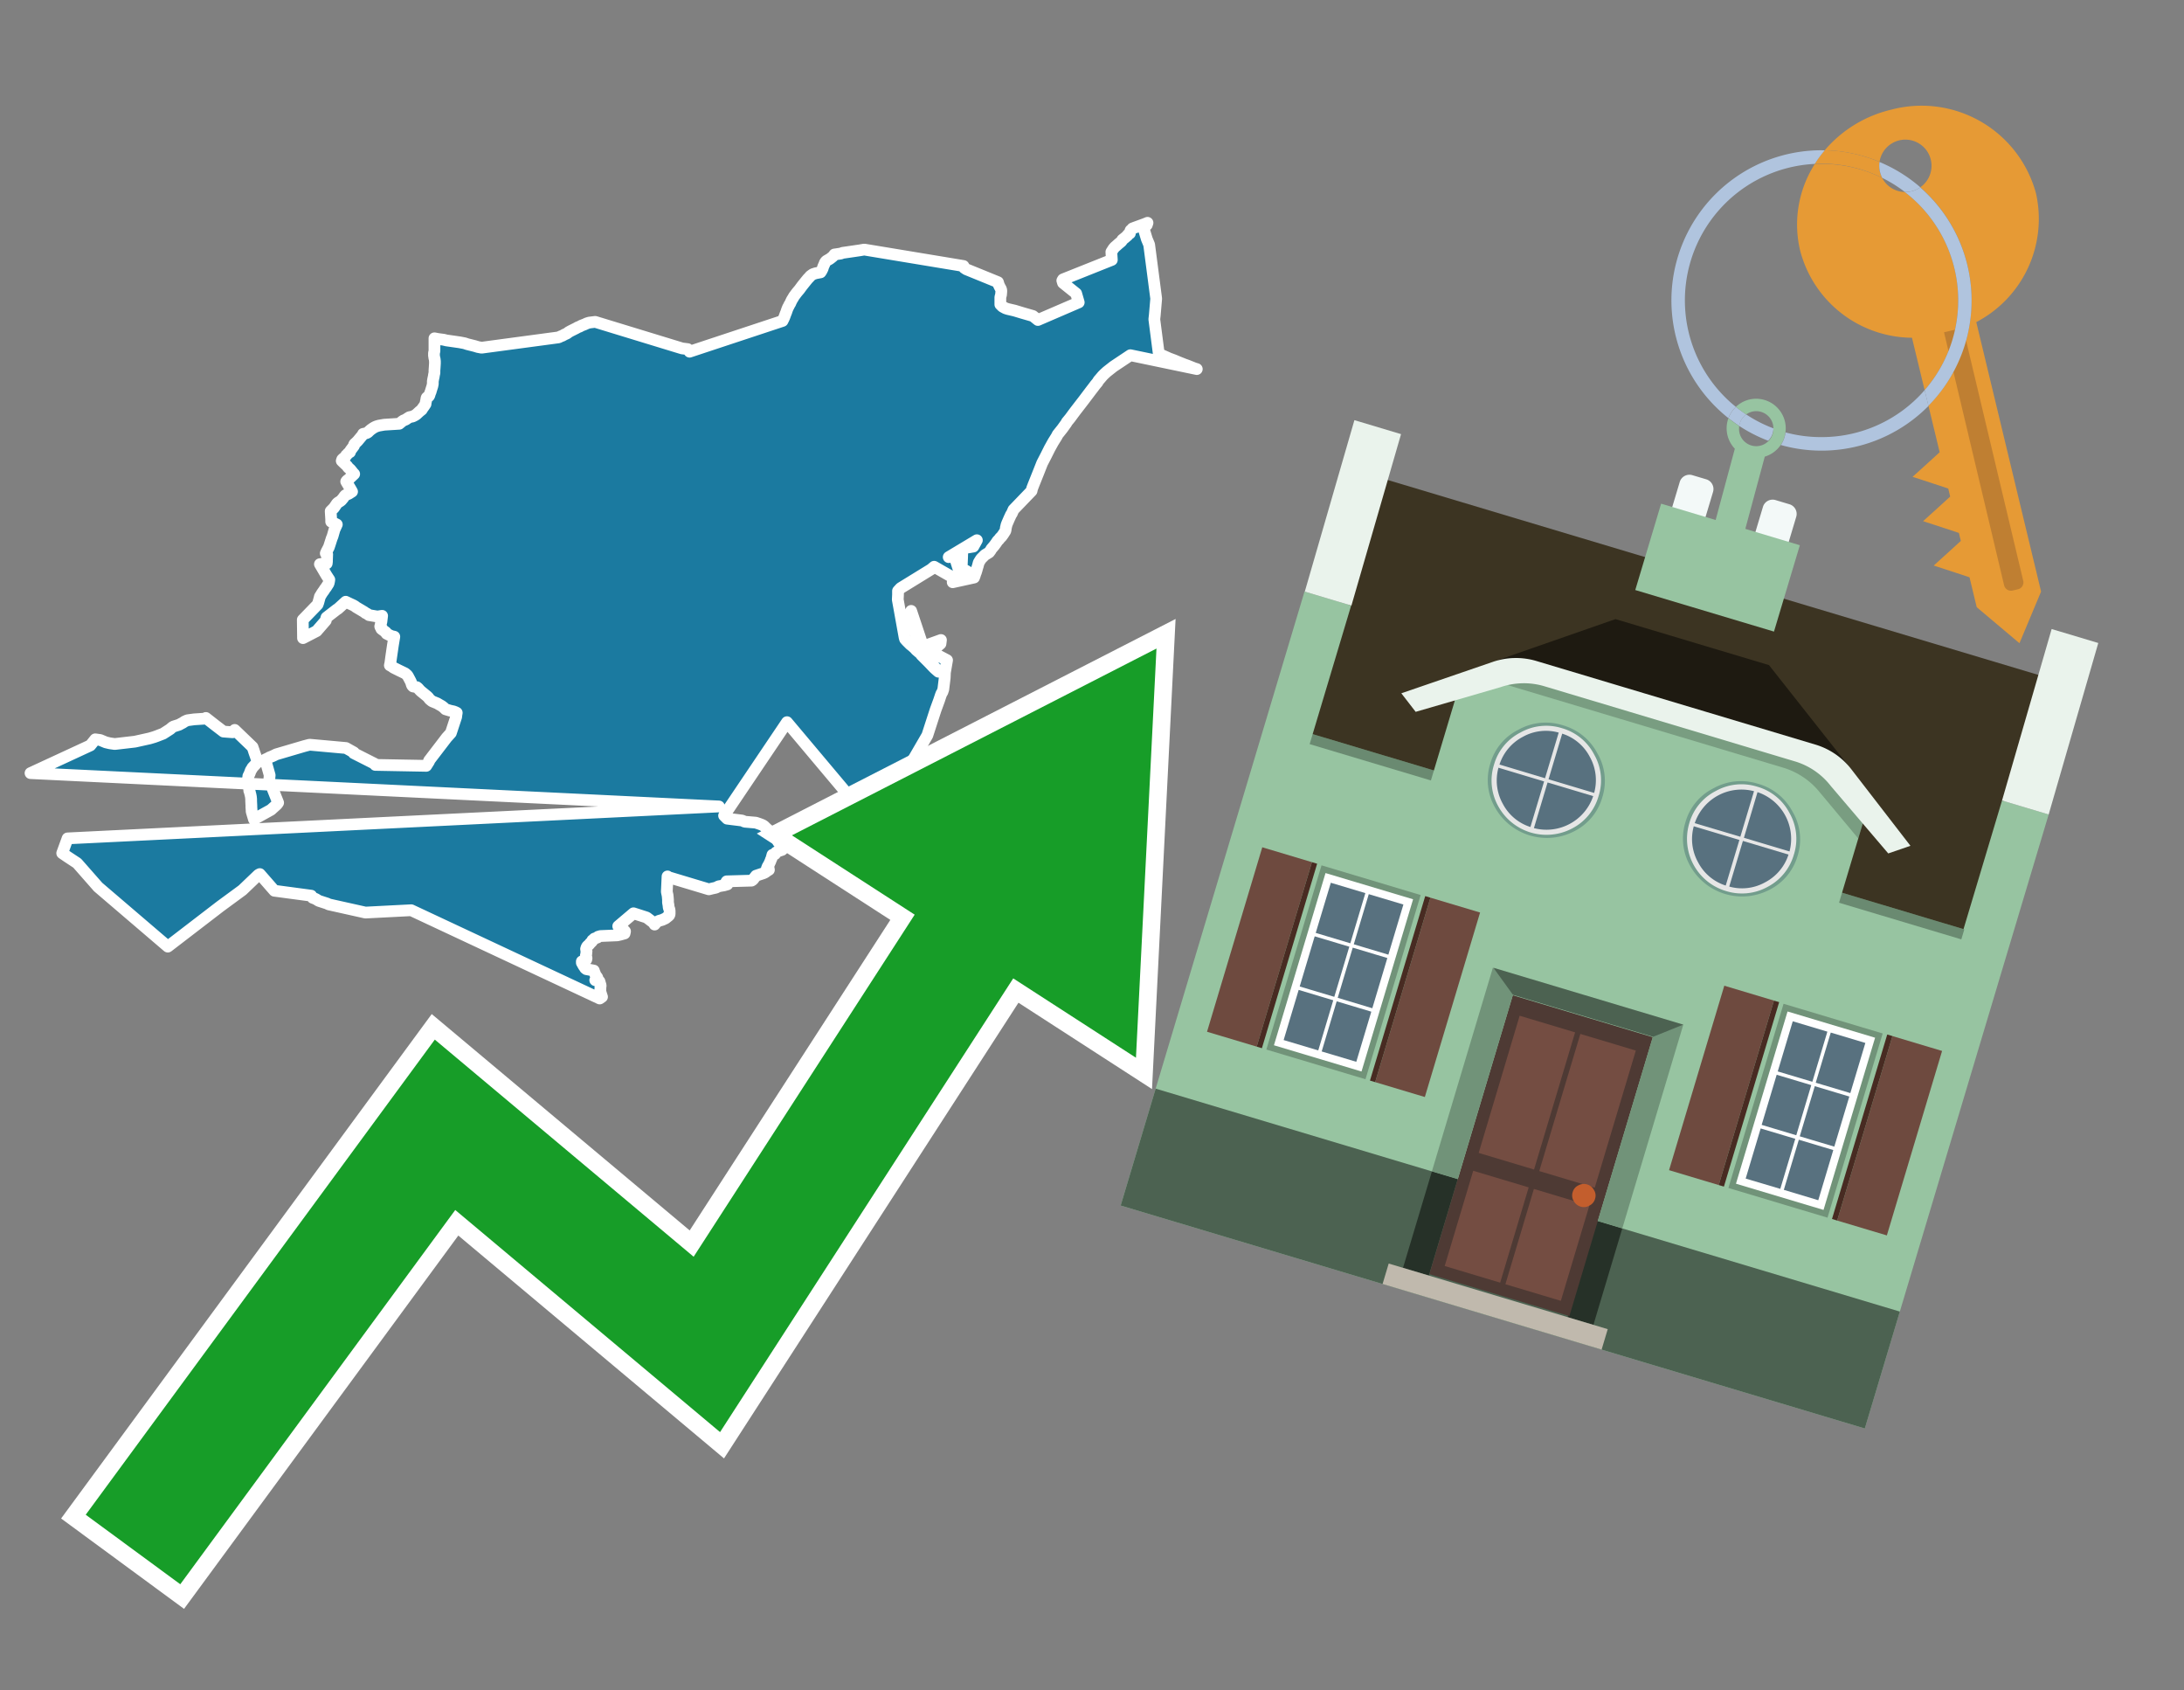<svg id="Text" xmlns="http://www.w3.org/2000/svg" width="93.05" height="72" viewBox="0 0 93.05 72"><rect x="0" y="0" width="93.05" height="72" fill="#808080" stroke="none"/><polygon points="1.3,32.93 3.85,31.75 4.06,31.49 4.27,31.52 4.34,31.55 4.51,31.62 4.68,31.66 4.89,31.69 5.75,31.59 6.38,31.45 6.58,31.39 6.69,31.35 6.87,31.28 6.95,31.25 7.26,31.05 7.3,31.01 7.34,30.98 7.38,30.95 7.63,30.87 7.72,30.82 7.78,30.79 7.87,30.73 7.98,30.68 8.27,30.64 8.73,30.61 8.77,30.58 9.18,30.9 9.52,31.16 9.91,31.19 9.97,31.12 10,31.09 10.76,31.82 10.79,31.91 10.81,31.96 10.82,32 10.98,32.46 10.94,32.5 10.79,32.66 10.76,32.69 10.74,32.72 10.73,32.75 10.69,32.8 10.63,32.96 10.58,33.06 10.58,33.09 10.56,33.19 10.55,33.32 10.56,33.41 10.6,33.49 10.61,33.58 10.62,33.64 10.62,33.68 10.64,33.72 10.66,33.81 10.67,33.84 10.68,33.89 10.69,33.94 10.7,34.04 10.7,34.12 10.71,34.32 10.71,34.38 10.72,34.52 10.72,34.56 10.74,34.63 10.82,34.9 10.92,34.84 11.01,34.79 11.17,34.7 11.55,34.49 11.58,34.46 11.77,34.29 11.8,34.26 11.83,34.22 11.85,34.19 11.47,33.23 11.49,33.02 11.3,32.35 11.41,32.3 11.48,32.26 11.58,32.22 11.65,32.19 11.71,32.16 11.77,32.13 12.96,31.78 13.19,31.72 14.74,31.86 15.08,32.05 15.07,32.08 15.96,32.53 15.99,32.58 18.16,32.62 18.28,32.43 18.28,32.4 19.03,31.42 19.21,31.22 19.44,30.52 19.44,30.48 19.46,30.36 19.4,30.33 19.32,30.3 19.18,30.27 18.98,30.21 18.94,30.17 18.91,30.14 18.82,30.07 18.73,30.02 18.63,29.96 18.41,29.87 18.31,29.79 18.27,29.74 18.25,29.71 18.2,29.66 17.93,29.44 17.88,29.39 17.81,29.31 17.76,29.27 17.6,29.24 17.57,29.21 17.55,29.18 17.51,29.05 17.48,28.99 17.39,28.82 17.36,28.77 17.33,28.74 17.26,28.68 16.99,28.55 16.77,28.44 16.67,28.37 16.61,28.34 16.63,28.25 16.67,27.96 16.74,27.48 16.8,27.12 16.67,27.09 16.47,26.99 16.45,26.96 16.44,26.93 16.29,26.82 16.25,26.79 16.27,26.76 16.21,26.71 16.2,26.68 16.21,26.65 16.22,26.62 16.22,26.58 16.24,26.52 16.25,26.48 16.28,26.23 16.08,26.26 15.72,26.2 15.68,26.17 15.64,26.14 15.57,26.11 15.54,26.08 15.49,26.05 15.39,25.99 15.17,25.86 15.12,25.82 15.05,25.78 14.92,25.72 14.73,25.63 14.4,25.93 14.35,25.96 13.91,26.3 13.9,26.33 13.88,26.43 13.49,26.88 12.91,27.18 12.9,26.4 13.53,25.75 13.56,25.67 13.61,25.49 13.62,25.45 13.63,25.41 13.65,25.38 13.71,25.28 13.75,25.22 13.81,25.14 13.83,25.1 13.9,25.01 13.93,24.96 13.95,24.93 13.97,24.9 14,24.85 14.02,24.76 14.03,24.69 13.99,24.63 13.9,24.49 13.63,24.03 13.92,24 13.93,23.92 13.93,23.87 13.94,23.61 13.88,23.57 13.92,23.48 14.01,23.31 14.05,23.19 14.13,22.94 14.17,22.84 14.21,22.7 14.25,22.56 14.3,22.45 14.35,22.34 14.11,22.22 14.11,22.12 14.09,21.8 14.09,21.77 14.23,21.63 14.36,21.44 14.41,21.4 14.49,21.35 14.53,21.32 14.56,21.29 14.58,21.26 14.61,21.23 14.68,21.13 14.72,21.09 14.86,21.03 15,20.94 14.95,20.85 14.75,20.51 14.78,20.47 14.86,20.41 14.91,20.36 15.09,20.19 15.05,20.15 14.93,20 14.83,19.91 14.79,19.85 14.62,19.69 14.56,19.63 14.58,19.57 14.62,19.53 14.66,19.5 14.72,19.45 14.75,19.39 14.8,19.35 14.82,19.32 14.85,19.29 14.91,19.26 14.93,19.19 15.05,19.03 15.08,18.99 15.08,18.96 15.09,18.93 15.11,18.9 15.16,18.86 15.24,18.78 15.44,18.54 15.47,18.48 15.61,18.45 15.67,18.42 15.7,18.39 15.73,18.36 15.8,18.3 15.9,18.23 15.97,18.19 16.04,18.16 16.14,18.13 16.37,18.09 17.01,18.05 17.13,17.95 17.19,17.91 17.29,17.87 17.33,17.84 17.44,17.77 17.58,17.74 17.68,17.69 17.74,17.65 17.87,17.53 17.97,17.45 17.99,17.41 18.02,17.37 18.07,17.3 18.11,17.24 18.13,17.21 18.14,17.12 18.15,17.09 18.16,17.03 18.17,16.97 18.18,16.94 18.21,16.91 18.27,16.88 18.29,16.85 18.32,16.75 18.35,16.68 18.36,16.64 18.41,16.48 18.42,16.45 18.44,16.35 18.44,16.32 18.44,16.24 18.46,16.13 18.48,16.04 18.49,15.97 18.51,15.88 18.51,15.78 18.52,15.64 18.53,15.48 18.53,15.39 18.52,15.3 18.5,15.22 18.5,15.19 18.49,15.16 18.49,15.1 18.49,15.04 18.51,14.95 18.51,14.71 18.51,14.53 18.51,14.41 18.67,14.44 18.9,14.47 19.02,14.5 19.58,14.58 19.79,14.62 19.91,14.66 20.23,14.74 20.36,14.78 20.52,14.81 23.8,14.37 23.88,14.33 23.96,14.3 24.05,14.25 24.16,14.2 24.22,14.15 24.31,14.1 24.41,14.05 24.47,14.02 24.55,13.98 24.62,13.94 24.7,13.91 24.77,13.87 24.9,13.82 25.01,13.77 25.11,13.74 25.36,13.71 29.06,14.84 29.3,14.87 29.32,14.9 29.38,14.98 33.34,13.67 33.39,13.57 33.42,13.5 33.46,13.39 33.5,13.29 33.53,13.2 33.57,13.1 33.61,13.03 33.62,13 33.67,12.92 33.7,12.85 33.74,12.77 33.79,12.69 33.83,12.62 33.95,12.46 34.06,12.33 34.17,12.18 34.33,11.98 34.42,11.87 34.48,11.81 34.52,11.76 34.56,11.73 34.63,11.68 34.75,11.64 34.96,11.6 35,11.54 35.02,11.5 35.05,11.44 35.07,11.37 35.1,11.3 35.12,11.26 35.14,11.2 35.17,11.15 35.21,11.11 35.35,11.03 35.39,11 35.44,10.96 35.49,10.92 35.53,10.87 35.55,10.84 35.82,10.8 35.9,10.77 36.38,10.7 36.65,10.66 36.82,10.63 41.05,11.33 41.08,11.41 41.17,11.47 42.52,12.02 42.54,12.09 42.56,12.15 42.59,12.21 42.61,12.25 42.64,12.3 42.66,12.36 42.66,12.42 42.65,12.55 42.62,12.66 42.62,12.97 42.71,13.06 42.84,13.13 42.93,13.16 43.23,13.23 43.56,13.33 44.01,13.46 44.22,13.63 45.96,12.88 45.85,12.5 45.29,12.05 45.26,11.95 45.29,11.9 47.37,11.07 47.35,10.73 47.44,10.59 47.5,10.52 47.56,10.47 47.66,10.38 47.71,10.34 47.78,10.28 47.8,10.25 47.82,10.21 47.91,10.14 48.04,10.03 48.05,10 48.09,9.97 48.14,9.94 48.14,9.89 48.17,9.81 48.21,9.78 48.25,9.73 48.33,9.7 48.77,9.54 48.89,9.49 48.86,9.58 48.78,9.61 48.7,9.65 48.86,10.18 48.96,10.42 49.26,12.72 49.2,13.42 49.18,13.6 49.37,15.07 49.82,15.27 50.01,15.34 50.2,15.42 50.45,15.52 50.59,15.57 50.89,15.69 50.99,15.72 48.16,15.13 47.44,15.61 47.16,15.83 47.05,15.93 46.98,16 46.92,16.07 46.8,16.21 46.76,16.28 46.66,16.4 46.57,16.52 46.5,16.61 46.16,17.06 45.82,17.5 45.73,17.62 45.59,17.81 45.45,17.98 45.44,18.01 45.26,18.26 45.06,18.51 45.02,18.59 44.92,18.75 44.87,18.83 44.72,19.1 44.56,19.42 44.4,19.73 44.25,20.11 44.05,20.61 44.03,20.66 43.98,20.79 43.97,20.82 43.95,20.91 43.18,21.71 43.11,21.87 43.07,21.93 43.03,22.02 43.01,22.06 42.91,22.29 42.88,22.37 42.87,22.42 42.85,22.5 42.85,22.53 42.84,22.59 42.83,22.62 42.74,22.76 42.66,22.87 42.62,22.9 42.56,22.98 42.5,23.04 42.48,23.07 42.44,23.13 42.36,23.24 42.24,23.38 42.2,23.45 42.14,23.53 41.96,23.64 41.9,23.7 41.81,23.79 41.78,23.83 41.7,23.96 41.67,24.07 41.66,24.11 41.64,24.17 41.61,24.28 41.6,24.31 41.58,24.38 41.56,24.42 41.53,24.52 41.5,24.6 40.59,24.8 40.64,24.72 41.21,24.34 40.97,24.21 40.99,23.76 41,23.42 41.06,23.35 41.47,23.28 41.62,23.01 40.42,23.73 40.66,23.67 40.91,24.46 40.66,24.56 40.71,24.66 39.8,24.14 39.67,24.25 38.37,25.05 38.26,25.17 38.26,25.33 38.25,25.54 38.54,27.15 38.56,27.22 38.63,27.3 38.72,27.39 38.78,27.45 38.88,27.53 38.99,27.63 39.03,27.68 39.17,27.8 39.25,27.86 39.26,27.9 39.41,28.05 39.57,28.21 39.76,28.41 39.82,28.47 39.98,28.61 39.72,28.29 39.55,28.09 39.46,28 39.17,27.72 38.82,26.02 39.26,27.34 39.2,27.58 40.09,27.26 40.07,27.42 39.67,27.76 40.35,28.12 40.26,28.64 40.25,28.87 40.19,29.36 40.15,29.48 40.11,29.54 40.08,29.62 40.01,29.83 39.86,30.24 39.51,31.32 38.54,32.99 38.41,33.14 38.28,33.27 38.16,33.35 38.05,33.45 38.01,33.77 37.92,34 37.89,34.07 37.68,34.43 37.84,33.97 37.92,33.53 37.34,33.61 37,33.38 36.38,34.15 33.53,30.76 30.85,34.74 30.98,34.87 31.62,34.95 31.73,35 32.2,35.04 32.35,35.09 32.43,35.12 32.5,35.15 32.56,35.19 32.66,35.29 32.71,35.33 32.76,35.38 32.81,35.42 32.87,35.48 32.89,35.51 32.96,35.58 33.03,35.64 33.06,35.68 33.1,35.74 33.14,35.81 33.15,35.85 33.17,35.88 33.29,35.78 33.4,35.93 33.42,35.99 33.42,36.04 33.4,36.09 33.39,36.12 33.35,36.17 33.32,36.2 33.23,36.23 33.15,36.26 33.06,36.31 33.02,36.38 32.91,36.41 32.88,36.52 32.87,36.57 32.85,36.6 32.82,36.69 32.8,36.73 32.76,36.82 32.74,36.85 32.7,36.92 32.67,37 32.74,36.95 32.76,37.05 32.69,37.09 32.64,37.13 32.58,37.17 32.51,37.2 32.21,37.3 32.14,37.39 32.08,37.47 32.02,37.51 30.96,37.54 30.94,37.57 30.98,37.62 30.99,37.67 30.85,37.71 30.62,37.75 30.5,37.81 30.32,37.85 30.2,37.88 28.67,37.42 28.47,37.36 28.44,37.33 28.41,37.98 28.42,38.03 28.43,38.08 28.44,38.12 28.45,38.2 28.46,38.32 28.46,38.4 28.46,38.44 28.48,38.55 28.49,38.65 28.5,38.68 28.52,38.73 28.53,38.8 28.53,38.84 28.53,38.93 28.52,38.97 28.5,39 28.45,39.04 28.35,39.12 28.28,39.15 28.22,39.18 28.08,39.22 27.98,39.27 27.93,39.33 27.89,39.38 27.84,39.3 27.55,39.08 26.99,38.9 26.34,39.45 26.39,39.51 26.47,39.54 26.53,39.57 26.57,39.6 26.6,39.64 26.63,39.67 26.62,39.72 26.61,39.76 26.43,39.81 26.3,39.84 25.58,39.87 25.48,39.9 25.46,39.93 25.32,39.98 25.29,40.02 25.24,40.05 25.22,40.1 25.17,40.15 25.14,40.18 25.11,40.22 25.07,40.26 25.03,40.29 24.99,40.35 24.98,40.39 24.97,40.42 24.98,40.48 24.99,40.52 24.98,40.58 24.98,40.61 24.98,40.64 24.96,40.7 24.97,40.74 24.98,40.77 24.99,40.81 24.98,40.87 24.95,40.9 24.79,40.95 24.79,40.98 24.79,41.01 24.81,41.04 24.83,41.08 24.87,41.15 24.9,41.19 24.93,41.24 24.98,41.28 25.3,41.34 25.32,41.4 25.37,41.52 25.38,41.55 25.4,41.58 25.44,41.62 25.46,41.67 25.46,41.71 25.36,41.75 25.54,41.8 25.56,41.87 25.59,41.97 25.59,42 25.58,42.05 25.58,42.12 25.57,42.19 25.59,42.27 25.62,42.37 25.65,42.46 25.55,42.53 17.52,38.77 15.57,38.87 14,38.52 13.95,38.49 13.58,38.37 13.45,38.29 13.32,38.24 13.26,38.15 11.69,37.94 11.07,37.23 11.01,37.26 10.33,37.91 9.39,38.6 7.15,40.32 4.18,37.78 3.31,36.79 3.28,36.76 2.87,36.49 2.65,36.34 2.88,35.71 30.63,34.35 " fill="#1b7aa0" stroke="#fff" stroke-linejoin="round" stroke-width="0.5"/><polygon points="49.272 27.624 33.741 35.58 38.97 38.959 29.553 53.529 18.525 44.281 3.652 64.518 7.681 67.479 19.396 51.538 30.678 60.999 43.169 41.673 48.398 45.053 49.272 27.624" fill="none" stroke="#fff" stroke-miterlimit="10" stroke-width="1.5"/><polygon points="49.272 27.624 33.741 35.58 38.97 38.959 29.553 53.529 18.525 44.281 3.652 64.518 7.681 67.479 19.396 51.538 30.678 60.999 43.169 41.673 48.398 45.053 49.272 27.624" fill="#179d28"/><path d="M80.19,7.577a1.16,1.16,0,0,1-.094-.251,1.114,1.114,0,0,1-.018-.429A6.367,6.367,0,0,0,77.743,6.4a5.269,5.269,0,0,0-.423.577c.1,0,.192-.007.288-.007A5.794,5.794,0,0,1,80.19,7.577Z" fill="#e69a35"/><path d="M77.608,6.4A6.394,6.394,0,0,0,73.64,17.81a1.26,1.26,0,0,1,.317-.48A5.821,5.821,0,0,1,77.32,6.981a5.269,5.269,0,0,1,.423-.577Z" fill="#b0c4de"/><path d="M84.2,13.72a4.962,4.962,0,0,0,2.545-5.48,5.047,5.047,0,0,0-6.179-3.566A5.322,5.322,0,0,0,77.743,6.4a6.367,6.367,0,0,1,2.335.493,1.114,1.114,0,1,1,1.736,1.084,6.392,6.392,0,0,1,.347,9.3l.479,1.985-.438.4-.716.648.92.3.6.2.082.341-.438.4-.716.648.92.3.605.2.082.341-.438.4-.716.649.92.3.605.2.307,1.274,1.821,1.534.921-2.2Z" fill="#e69a35"/><path d="M81.154,8.179a1.115,1.115,0,0,1-.964-.6,5.794,5.794,0,0,0-2.582-.6c-.1,0-.192,0-.288.007a4.783,4.783,0,0,0-.625,3.685,4.962,4.962,0,0,0,4.765,3.715L82,16.617a5.82,5.82,0,0,0-.846-8.438Z" fill="#e69a35"/><path d="M74.1,18.142a6.386,6.386,0,0,0,1.232.63.73.73,0,0,0,.224-.527h0a5.783,5.783,0,0,1-1.159-.593A.733.733,0,0,0,74.1,18.142Z" fill="#b0c4de"/><path d="M74.4,17.652q-.228-.152-.44-.322a1.26,1.26,0,0,0-.317.48c.148.117.3.228.46.332A.733.733,0,0,1,74.4,17.652Z" fill="#b0c4de"/><path d="M74.824,16.984a1.257,1.257,0,0,0-.867.346c.141.114.288.222.44.322a.731.731,0,0,1,1.159.593h0a.732.732,0,1,1-1.463,0,.7.7,0,0,1,.007-.1c-.158-.1-.312-.215-.46-.332a1.258,1.258,0,0,0,.273,1.3l-.979,3.635,1.275.341.98-3.639a1.266,1.266,0,0,0,.681-.5,1.249,1.249,0,0,0,.2-.538,1.328,1.328,0,0,0,.012-.168A1.262,1.262,0,0,0,74.824,16.984Z" fill="#97c4a1"/><path d="M85.974,25.1l-.226.053a.3.3,0,0,1-.362-.223l-2.56-10.777.81-.193L86.2,24.736A.3.3,0,0,1,85.974,25.1Z" fill="#bf7f32"/><path d="M80.1,7.326a1.16,1.16,0,0,0,.094.251,5.833,5.833,0,0,1,.964.6,1.137,1.137,0,0,0,.287-.031,1.108,1.108,0,0,0,.373-.167A6.371,6.371,0,0,0,80.078,6.9,1.114,1.114,0,0,0,80.1,7.326Z" fill="#b0c4de"/><path d="M77.608,18.618a5.836,5.836,0,0,1-1.534-.2,1.24,1.24,0,0,1-.2.537,6.4,6.4,0,0,0,6.291-1.666L82,16.617A5.807,5.807,0,0,1,77.608,18.618Z" fill="#b0c4de"/><path d="M81.814,7.981a1.108,1.108,0,0,1-.373.167,1.137,1.137,0,0,1-.287.031A5.82,5.82,0,0,1,82,16.617l.161.667a6.392,6.392,0,0,0-.347-9.3Z" fill="#b0c4de"/><polygon points="83.79 39.753 55.78 31.364 58.988 20.404 86.964 28.783 83.79 39.753 83.79 39.753" fill="#3c3422" fill-rule="evenodd"/><polygon points="81.705 53.32 87.284 34.692 85.297 34.097 83.656 39.575 55.926 31.269 57.567 25.791 55.579 25.196 47.746 51.348 79.451 60.844 81.705 53.32" fill="#97c4a1" fill-rule="evenodd"/><rect x="69.522" y="21.148" width="0.444" height="28.983" transform="translate(15.592 92.226) rotate(-73.326)" opacity="0.3"/><polygon points="87.284 34.692 85.297 34.097 87.411 26.793 89.398 27.388 87.284 34.692 87.284 34.692" fill="#eaf3ec" fill-rule="evenodd"/><polygon points="57.578 25.794 55.591 25.199 57.705 17.896 59.692 18.491 57.578 25.794 57.578 25.794" fill="#eaf3ec" fill-rule="evenodd"/><polygon points="79.451 60.844 80.943 55.865 49.238 46.369 47.747 51.348 79.451 60.844 79.451 60.844" fill="#4c6251" fill-rule="evenodd"/><path d="M71.566,20.528l-.522,1.743,1.418.425.523-1.744a.432.432,0,0,0-.289-.536l-.593-.177A.431.431,0,0,0,71.566,20.528Z" fill="#f3f9f8" fill-rule="evenodd"/><path d="M75.111,21.589l-.522,1.743,1.418.425.522-1.743a.43.43,0,0,0-.289-.536l-.593-.178A.43.43,0,0,0,75.111,21.589Z" fill="#f3f9f8" fill-rule="evenodd"/><polygon points="75.368 28.329 68.829 26.37 63.807 28.121 78.733 32.591 75.368 28.329" fill="#1e1a11"/><polygon points="78.248 32.422 64.442 28.287 62.236 28.998 60.064 36.247 77.453 41.455 79.651 34.116 78.248 32.422" fill="#97c4a1"/><path d="M77.74,32.516S65.088,28.725,65,28.7l-.938.43,11.892,3.562a3.175,3.175,0,0,1,1.532,1l1.685,2.02.327-1.09Z" fill-rule="evenodd" opacity="0.2"/><path d="M77.35,31.716,65.458,28.154a3.041,3.041,0,0,0-1.854.037l-3.9,1.339.611.79,3.626-1.054a3.045,3.045,0,0,1,1.855-.037l10.673,3.2A3.028,3.028,0,0,1,78,33.477l2.45,2.874.945-.325-2.518-3.26A3.036,3.036,0,0,0,77.35,31.716Z" fill="#eaf3ec"/><polygon points="76.683 23.223 70.773 21.453 69.671 25.132 75.581 26.902 76.683 23.223 76.683 23.223" fill="#97c4a1" fill-rule="evenodd"/><g id="Symbol_9_0_Layer2_0_MEMBER_8_MEMBER_21_MEMBER_0_FILL" data-name="Symbol 9 0 Layer2 0 MEMBER 8 MEMBER 21 MEMBER 0 FILL"><path d="M66.584,30.892a2.39,2.39,0,0,0-1.891.189,2.317,2.317,0,0,0-1.2,1.448A2.345,2.345,0,0,0,63.7,34.4a2.528,2.528,0,0,0,3.367,1.008,2.339,2.339,0,0,0,1.2-1.447,2.313,2.313,0,0,0-.208-1.87A2.394,2.394,0,0,0,66.584,30.892Z" fill="#729d8c"/></g><g id="Symbol_9_0_Layer2_0_MEMBER_8_MEMBER_21_MEMBER_1_FILL" data-name="Symbol 9 0 Layer2 0 MEMBER 8 MEMBER 21 MEMBER 1 FILL"><path d="M66.547,31.016a2.241,2.241,0,0,0-1.769.185,2.213,2.213,0,0,0-1.127,1.376,2.239,2.239,0,0,0,.185,1.768,2.341,2.341,0,0,0,3.145.942,2.234,2.234,0,0,0,1.126-1.376,2.207,2.207,0,0,0-.185-1.768A2.237,2.237,0,0,0,66.547,31.016Z" fill="#e6e6e6"/></g><g id="Symbol_9_0_Layer2_0_MEMBER_8_MEMBER_21_MEMBER_2_MEMBER_0_FILL" data-name="Symbol 9 0 Layer2 0 MEMBER 8 MEMBER 21 MEMBER 2 MEMBER 0 FILL"><path d="M65.787,33.284,63.843,32.7a2.036,2.036,0,0,0,.186,1.539,2.015,2.015,0,0,0,1.175.986Z" fill="#58717f"/></g><g id="Symbol_9_0_Layer2_0_MEMBER_8_MEMBER_21_MEMBER_2_MEMBER_1_FILL" data-name="Symbol 9 0 Layer2 0 MEMBER 8 MEMBER 21 MEMBER 2 MEMBER 1 FILL"><path d="M65.827,33.148l.582-1.944a2.01,2.01,0,0,0-1.523.178,2.037,2.037,0,0,0-1,1.183Z" fill="#58717f"/></g><g id="Symbol_9_0_Layer2_0_MEMBER_8_MEMBER_21_MEMBER_2_MEMBER_2_FILL" data-name="Symbol 9 0 Layer2 0 MEMBER 8 MEMBER 21 MEMBER 2 MEMBER 2 FILL"><path d="M67.878,33.91l-1.943-.582-.582,1.944a2.1,2.1,0,0,0,2.525-1.362Z" fill="#58717f"/></g><g id="Symbol_9_0_Layer2_0_MEMBER_8_MEMBER_21_MEMBER_2_MEMBER_3_FILL" data-name="Symbol 9 0 Layer2 0 MEMBER 8 MEMBER 21 MEMBER 2 MEMBER 3 FILL"><path d="M66.558,31.249l-.582,1.943,1.943.582a2.031,2.031,0,0,0-.186-1.539A2.009,2.009,0,0,0,66.558,31.249Z" fill="#58717f"/></g><g id="Symbol_9_0_Layer2_0_MEMBER_8_MEMBER_21_MEMBER_0_FILL-2" data-name="Symbol 9 0 Layer2 0 MEMBER 8 MEMBER 21 MEMBER 0 FILL"><path d="M74.9,33.384a2.4,2.4,0,0,0-1.891.189,2.316,2.316,0,0,0-1.2,1.448,2.341,2.341,0,0,0,.209,1.87A2.527,2.527,0,0,0,75.387,37.9a2.345,2.345,0,0,0,1.2-1.447,2.314,2.314,0,0,0-.209-1.87A2.389,2.389,0,0,0,74.9,33.384Z" fill="#729d8c"/></g><g id="Symbol_9_0_Layer2_0_MEMBER_8_MEMBER_21_MEMBER_1_FILL-2" data-name="Symbol 9 0 Layer2 0 MEMBER 8 MEMBER 21 MEMBER 1 FILL"><path d="M74.867,33.508a2.239,2.239,0,0,0-1.768.185,2.21,2.21,0,0,0-1.127,1.376,2.316,2.316,0,0,0,1.564,2.883,2.261,2.261,0,0,0,1.765-.173A2.237,2.237,0,0,0,76.428,36.4a2.209,2.209,0,0,0-.185-1.769A2.239,2.239,0,0,0,74.867,33.508Z" fill="#e6e6e6"/></g><g id="Symbol_9_0_Layer2_0_MEMBER_8_MEMBER_21_MEMBER_2_MEMBER_0_FILL-2" data-name="Symbol 9 0 Layer2 0 MEMBER 8 MEMBER 21 MEMBER 2 MEMBER 0 FILL"><path d="M74.107,35.776l-1.943-.582a2.031,2.031,0,0,0,.186,1.539,2.009,2.009,0,0,0,1.175.986Z" fill="#58717f"/></g><g id="Symbol_9_0_Layer2_0_MEMBER_8_MEMBER_21_MEMBER_2_MEMBER_1_FILL-2" data-name="Symbol 9 0 Layer2 0 MEMBER 8 MEMBER 21 MEMBER 2 MEMBER 1 FILL"><path d="M74.148,35.64,74.73,33.7a2.1,2.1,0,0,0-2.525,1.362Z" fill="#58717f"/></g><g id="Symbol_9_0_Layer2_0_MEMBER_8_MEMBER_21_MEMBER_2_MEMBER_2_FILL-2" data-name="Symbol 9 0 Layer2 0 MEMBER 8 MEMBER 21 MEMBER 2 MEMBER 2 FILL"><path d="M76.2,36.4l-1.943-.582-.582,1.944a2.015,2.015,0,0,0,1.523-.178A2.036,2.036,0,0,0,76.2,36.4Z" fill="#58717f"/></g><g id="Symbol_9_0_Layer2_0_MEMBER_8_MEMBER_21_MEMBER_2_MEMBER_3_FILL-2" data-name="Symbol 9 0 Layer2 0 MEMBER 8 MEMBER 21 MEMBER 2 MEMBER 3 FILL"><path d="M74.879,33.741,74.3,35.684l1.943.582a2.1,2.1,0,0,0-1.361-2.525Z" fill="#58717f"/></g><polygon points="51.426 43.946 53.542 44.58 55.896 36.723 53.78 36.089 51.426 43.946 51.426 43.946" fill="#6e4a3f" fill-rule="evenodd"/><polygon points="53.542 44.58 53.764 44.647 56.117 36.789 55.896 36.723 53.542 44.58 53.542 44.58" fill="#482b22" fill-rule="evenodd"/><polygon points="60.706 46.726 58.59 46.092 60.943 38.235 63.059 38.868 60.706 46.726 60.706 46.726" fill="#6e4a3f" fill-rule="evenodd"/><polygon points="58.59 46.092 58.368 46.026 60.722 38.168 60.943 38.235 58.59 46.092 58.59 46.092" fill="#482b22" fill-rule="evenodd"/><rect x="53.146" y="39.209" width="8.19" height="4.408" transform="translate(1.145 84.365) rotate(-73.326)" fill="#719379"/><polygon points="60.205 38.304 56.474 37.187 54.277 44.522 58.008 45.639 60.205 38.304 60.205 38.304" fill="#fff" fill-rule="evenodd"/><path d="M59.792,38.527l-.64,2.136-1.474-.442.639-2.135,1.475.441Zm-1.621-.485-.64,2.136-1.474-.442L56.7,37.6l1.474.442Zm-2.158,1.84,1.475.441-.64,2.136-1.474-.441.639-2.136Zm-.683,2.282,1.474.441-.639,2.136L54.69,44.3l.64-2.135Zm.981,2.621.639-2.136,1.475.442-.64,2.135-1.474-.441Zm2.158-1.84L56.994,42.5l.64-2.136,1.474.442-.639,2.136Z" fill="#58717f" fill-rule="evenodd"/><polygon points="80.39 52.621 78.274 51.988 80.628 44.13 82.743 44.764 80.39 52.621 80.39 52.621" fill="#6e4a3f" fill-rule="evenodd"/><polygon points="78.274 51.988 78.053 51.921 80.406 44.064 80.628 44.13 78.274 51.988 78.274 51.988" fill="#482b22" fill-rule="evenodd"/><polygon points="71.111 49.842 73.227 50.476 75.58 42.619 73.464 41.985 71.111 49.842 71.111 49.842" fill="#6e4a3f" fill-rule="evenodd"/><polygon points="73.227 50.476 73.448 50.542 75.802 42.685 75.58 42.619 73.227 50.476 73.227 50.476" fill="#482b22" fill-rule="evenodd"/><rect x="72.83" y="45.105" width="8.19" height="4.408" transform="translate(9.534 107.426) rotate(-73.326)" fill="#719379"/><polygon points="76.159 43.083 79.889 44.2 77.692 51.535 73.962 50.418 76.159 43.083 76.159 43.083" fill="#fff" fill-rule="evenodd"/><path d="M76.381,43.5l1.475.442-.64,2.135-1.475-.441.64-2.136ZM78,43.981l1.474.442-.64,2.136-1.474-.442L78,43.981Zm.791,2.724-.64,2.135L76.679,48.4l.64-2.136,1.474.442Zm-.684,2.282-.639,2.135L76,50.68l.64-2.135,1.474.442Zm-2.26,1.65L74.375,50.2l.639-2.135,1.475.441-.64,2.136Zm-.791-2.724.64-2.135,1.474.441-.639,2.136-1.475-.442Z" fill="#58717f" fill-rule="evenodd"/><polygon points="67.888 56.431 69.118 52.323 68.019 51.994 66.789 56.102 67.888 56.431 67.888 56.431" fill="#263128" fill-rule="evenodd"/><polygon points="60.877 54.331 62.108 50.223 61.007 49.894 59.776 54.002 60.877 54.331 60.877 54.331" fill="#263128" fill-rule="evenodd"/><g id="Symbol_9_0_Layer2_0_MEMBER_8_MEMBER_12_MEMBER_0_FILL" data-name="Symbol 9 0 Layer2 0 MEMBER 8 MEMBER 12 MEMBER 0 FILL"><path d="M70.418,44.178l-5.965-1.786L60.9,54.27l5.964,1.786Z" fill="#4e3a34"/></g><g id="Symbol_9_0_Layer2_0_MEMBER_8_MEMBER_12_MEMBER_1_MEMBER_0_FILL" data-name="Symbol 9 0 Layer2 0 MEMBER 8 MEMBER 12 MEMBER 1 MEMBER 0 FILL"><path d="M65.358,49.815l1.75-5.843-2.363-.708L63,49.107Z" fill="#744d42"/></g><g id="Symbol_9_0_Layer2_0_MEMBER_8_MEMBER_12_MEMBER_1_MEMBER_1_FILL" data-name="Symbol 9 0 Layer2 0 MEMBER 8 MEMBER 12 MEMBER 1 MEMBER 1 FILL"><path d="M67.331,44.039l-1.75,5.842,2.364.708,1.75-5.842Z" fill="#744d42"/></g><g id="Symbol_9_0_Layer2_0_MEMBER_8_MEMBER_12_MEMBER_2_MEMBER_0_FILL" data-name="Symbol 9 0 Layer2 0 MEMBER 8 MEMBER 12 MEMBER 2 MEMBER 0 FILL"><path d="M63.915,54.633l1.215-4.058-2.363-.707-1.215,4.057Z" fill="#744d42"/></g><g id="Symbol_9_0_Layer2_0_MEMBER_8_MEMBER_12_MEMBER_2_MEMBER_1_FILL" data-name="Symbol 9 0 Layer2 0 MEMBER 8 MEMBER 12 MEMBER 2 MEMBER 1 FILL"><path d="M66.5,55.407l1.215-4.057-2.363-.708L64.138,54.7Z" fill="#744d42"/></g><g id="Symbol_9_0_Layer2_0_MEMBER_8_MEMBER_13_FILL" data-name="Symbol 9 0 Layer2 0 MEMBER 8 MEMBER 13 FILL"><path d="M67.959,51.058a.439.439,0,0,0-.045-.367.487.487,0,0,0-.669-.2.445.445,0,0,0-.239.282.457.457,0,0,0,.041.378.481.481,0,0,0,.293.242.459.459,0,0,0,.377-.042A.453.453,0,0,0,67.959,51.058Z" fill="#c35e2d"/></g><g id="Symbol_9_0_Layer2_0_MEMBER_8_MEMBER_14_FILL" data-name="Symbol 9 0 Layer2 0 MEMBER 8 MEMBER 14 FILL"><path d="M64.557,42.047l-.951-.833-2.6,8.68,1.1.329Z" fill="#719379"/></g><g id="Symbol_9_0_Layer2_0_MEMBER_8_MEMBER_15_FILL" data-name="Symbol 9 0 Layer2 0 MEMBER 8 MEMBER 15 FILL"><path d="M71.718,43.643l-1.2.19L68.072,52.01l1.046.313Z" fill="#719379"/></g><g id="Symbol_9_0_Layer2_0_MEMBER_8_MEMBER_16_FILL" data-name="Symbol 9 0 Layer2 0 MEMBER 8 MEMBER 16 FILL"><path d="M63.627,41.22l.836,1.156,5.961,1.786,1.294-.519Z" fill="#4c6251"/></g><polygon points="58.905 54.69 59.166 53.819 68.498 56.614 68.237 57.485 58.905 54.69 58.905 54.69" fill="#c0b9ad" fill-rule="evenodd"/></svg>